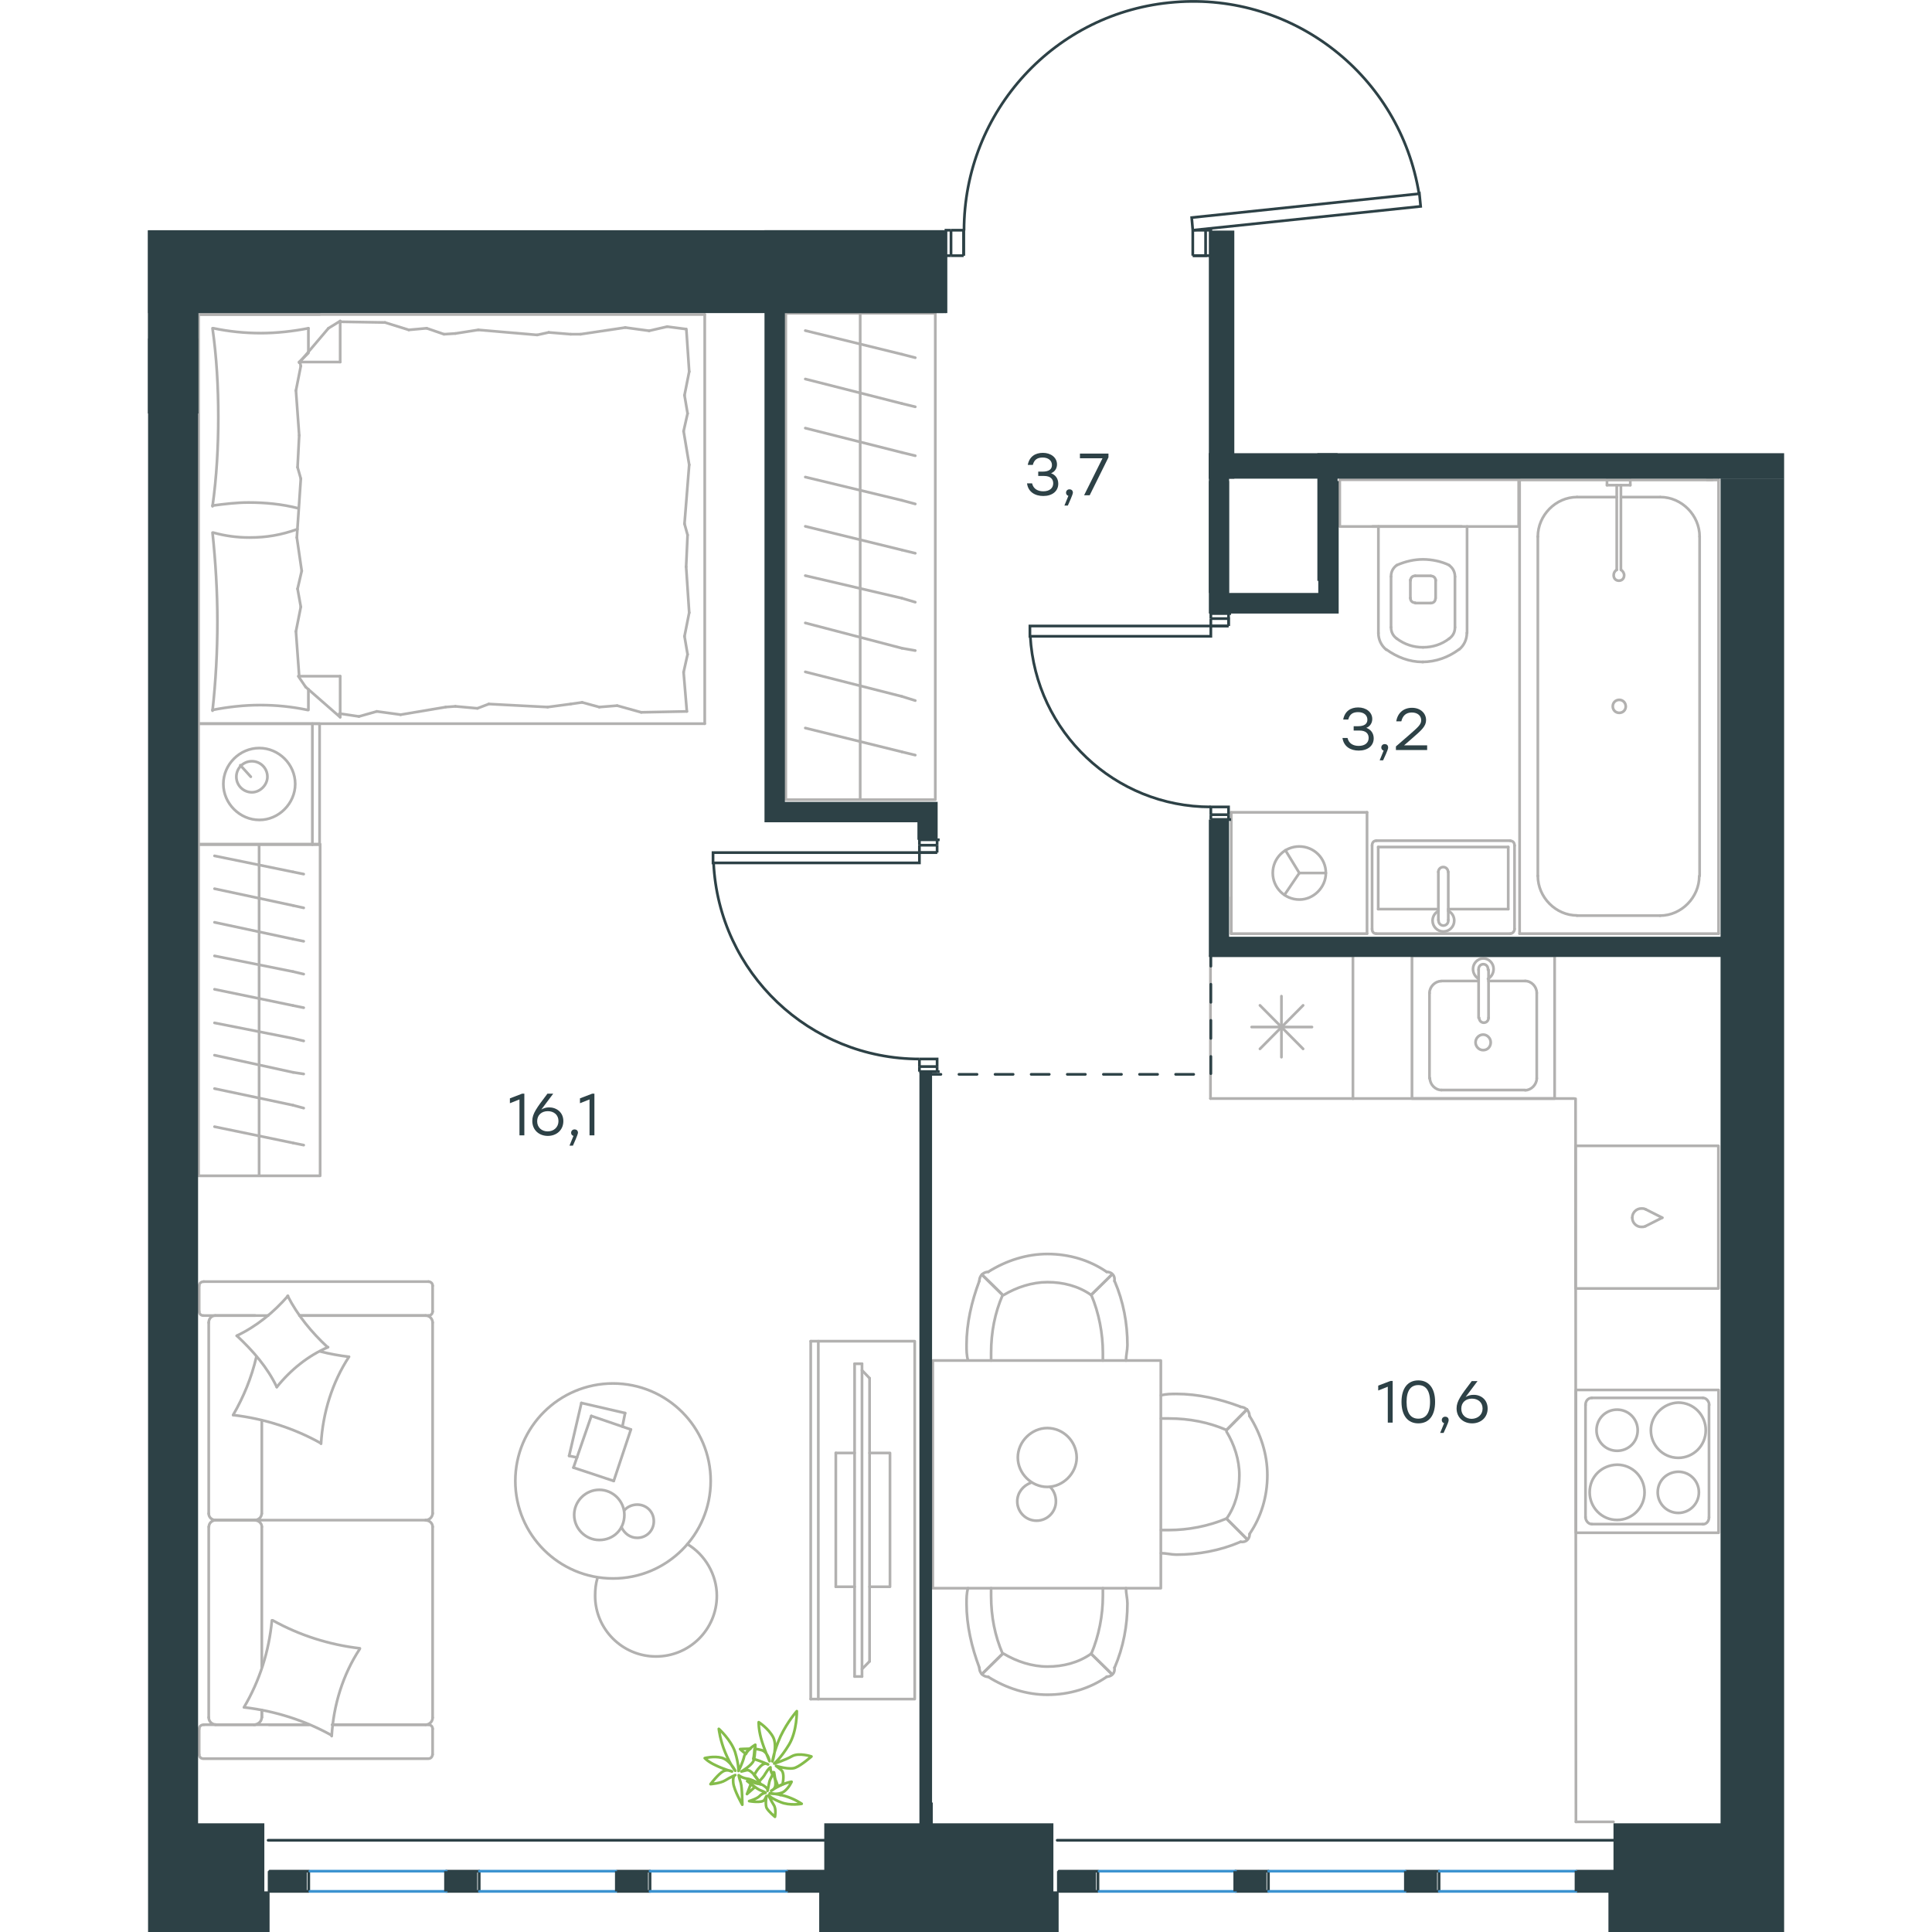 <?xml version="1.0" encoding="utf-8"?>
<!-- Generator: Adobe Illustrator 26.5.0, SVG Export Plug-In . SVG Version: 6.00 Build 0)  -->
<svg version="1.1" id="Слой_1" xmlns="http://www.w3.org/2000/svg" xmlns:xlink="http://www.w3.org/1999/xlink" x="0px" y="0px"
	 viewBox="0 0 906.2 1070" style="enable-background:new 0 0 906.2 1070;" xml:space="preserve" width="200" height="200">
<style type="text/css">
	.st0{fill:none;stroke:#B2B1B0;stroke-width:1.5;stroke-linecap:round;stroke-linejoin:round;stroke-miterlimit:22.926;}
	.st1{fill:none;stroke:#2D4146;stroke-width:1.5;stroke-miterlimit:10;}
	.st2{fill:none;stroke:#2D4146;stroke-width:1.5;stroke-linecap:round;stroke-linejoin:round;stroke-miterlimit:22.926;}
	.st3{fill:none;stroke:#3C93D0;stroke-width:1.5;stroke-linecap:round;stroke-linejoin:round;stroke-miterlimit:22.926;}
	.st4{fill-rule:evenodd;clip-rule:evenodd;fill:#2D4146;}
	.st5{enable-background:new    ;}
	.st6{fill:#2D4146;}
	.st7{fill:none;stroke:#84BC4A;stroke-width:1.5;stroke-linecap:round;stroke-linejoin:round;stroke-miterlimit:22.926;}
	
		.st8{fill:none;stroke:#2D4247;stroke-width:1.5;stroke-linecap:round;stroke-linejoin:round;stroke-miterlimit:22.926;stroke-dasharray:10;}
</style>
<g>
	<g>
		<line class="st0" x1="63.1" y1="923.2" x2="63.1" y2="845.6"/>
		<line class="st0" x1="157.7" y1="712.1" x2="157.7" y2="726.3"/>
		<line class="st0" x1="157.7" y1="732.5" x2="157.7" y2="838.3"/>
		<line class="st0" x1="89.2" y1="955.2" x2="67.1" y2="955.2"/>
		<line class="st0" x1="153.8" y1="955.2" x2="102.1" y2="955.2"/>
		<line class="st0" x1="153.8" y1="728.6" x2="84" y2="728.6"/>
		<line class="st0" x1="59.4" y1="841.9" x2="37.3" y2="841.9"/>
		<line class="st0" x1="63.1" y1="838.3" x2="63.1" y2="786.8"/>
		<line class="st0" x1="28.4" y1="971.7" x2="28.4" y2="957.5"/>
		<line class="st0" x1="37.3" y1="841.9" x2="59.4" y2="841.9"/>
		<line class="st0" x1="33.7" y1="732.5" x2="33.7" y2="838.3"/>
		<line class="st0" x1="84" y1="728.6" x2="155.4" y2="728.6"/>
		<line class="st0" x1="157.7" y1="845.6" x2="157.7" y2="951.2"/>
		<line class="st0" x1="157.7" y1="957.5" x2="157.7" y2="971.7"/>
		<line class="st0" x1="63.1" y1="951.2" x2="63.1" y2="947.2"/>
		<line class="st0" x1="31" y1="955.2" x2="89.2" y2="955.2"/>
		<line class="st0" x1="63.1" y1="951.2" x2="63.1" y2="947.2"/>
		<line class="st0" x1="37.3" y1="955.2" x2="59.4" y2="955.2"/>
		<line class="st0" x1="37.3" y1="841.9" x2="59.4" y2="841.9"/>
		<line class="st0" x1="33.7" y1="845.6" x2="33.7" y2="951.2"/>
		<line class="st0" x1="102.1" y1="955.2" x2="155.4" y2="955.2"/>
		<line class="st0" x1="31" y1="709.8" x2="155.4" y2="709.8"/>
		<line class="st0" x1="28.4" y1="726.3" x2="28.4" y2="712.1"/>
		<line class="st0" x1="66.6" y1="728.6" x2="31" y2="728.6"/>
		<line class="st0" x1="59.4" y1="841.9" x2="153.8" y2="841.9"/>
		<line class="st0" x1="59.4" y1="728.6" x2="37.3" y2="728.6"/>
		<path class="st0" d="M31,955.2c-1.9,0-2.6,1.3-2.6,2.3"/>
		<path class="st0" d="M155.4,728.6c1.6,0,2.3-1.3,2.3-2.3"/>
		<path class="st0" d="M28.4,726.3c0,1.6,1.3,2.3,2.3,2.3"/>
		<path class="st0" d="M63.1,845.6c0-1.9-1.6-3.6-3.9-3.6"/>
		<path class="st0" d="M37.3,728.6c-1.9,0-3.6,1.6-3.6,3.9"/>
		<path class="st0" d="M33.7,951.2c0,2,1.6,3.9,3.9,3.9"/>
		<path class="st0" d="M157.7,845.6c0-1.9-1.6-3.6-3.9-3.6"/>
		<path class="st0" d="M37.7,841.9c-2,0-3.9,1.5-3.9,3.6"/>
		<path class="st0" d="M153.8,841.9c2,0,3.9-1.6,3.9-3.9"/>
		<path class="st0" d="M28.4,971.7c0,1.6,1.3,2.3,2.3,2.3h124.6c1.6,0,2.3-1.3,2.3-2.3"/>
		<path class="st0" d="M33.7,838.3c0,1.9,1.6,3.6,3.9,3.6"/>
		<path class="st0" d="M157.7,712.1c0-1.6-1.3-2.3-2.3-2.3"/>
		<path class="st0" d="M153.8,955.2c2,0,3.9-1.6,3.9-3.9"/>
		<path class="st0" d="M157.7,957.5c0-1.6-1.3-2.3-2.3-2.3"/>
		<path class="st0" d="M157.7,732.5c0-2-1.6-3.9-3.9-3.9"/>
		<path class="st0" d="M58.6,955.2c2.2,0,4.4-1.6,4.4-3.9"/>
		<path class="st0" d="M59.1,841.9c2,0,3.9-1.5,3.9-3.6"/>
		<path class="st0" d="M31,709.8c-1.9,0-2.6,1.3-2.6,2.3"/>
		<path class="st0" d="M69.1,897.4c14.9,8.3,31.3,13.5,48.3,15.5"/>
		<path class="st0" d="M77.4,717.7c5.6,10.9,13.2,20.1,22.1,28.4"/>
		<path class="st0" d="M99.8,746.1c-10.9,4.6-20.8,12.6-28.4,22.1"/>
		<path class="st0" d="M117.3,913.3c-9.3,14.2-14.5,31-15.5,48.2"/>
		<path class="st0" d="M95.6,799.2c-14.9-8.3-31.3-13.5-48.3-15.5"/>
		<path class="st0" d="M47.2,783.7c5.9-10.2,10.2-20.7,12.9-32.3"/>
		<path class="st0" d="M111.4,751.4c-9.3,14.2-14.5,31-15.5,48.2"/>
		<path class="st0" d="M101.8,961.1c-14.9-8.3-31.3-13.5-48.3-15.5"/>
		<path class="st0" d="M53.2,945.6c8.6-14.5,13.9-31,15.5-48.2"/>
		<path class="st0" d="M71.4,768.2c-5.2-10.9-13.2-20.1-22.1-28.4"/>
		<path class="st0" d="M95.6,748.5c4.9,1.3,10.6,2.3,15.5,2.9"/>
		<path class="st0" d="M49.2,739.8c10.9-5.2,20.4-12.9,28.4-22.1"/>
	</g>
	<g>
		<line class="st0" x1="240.1" y1="777" x2="264.3" y2="782.6"/>
		<line class="st0" x1="264.3" y1="782.6" x2="262.8" y2="790.1"/>
		<line class="st0" x1="237.7" y1="807.2" x2="233.3" y2="806.3"/>
		<line class="st0" x1="233.3" y1="806.3" x2="240.1" y2="777"/>
		<line class="st0" x1="245.6" y1="784.2" x2="267.5" y2="791.7"/>
		<line class="st0" x1="267.5" y1="791.7" x2="258" y2="820.2"/>
		<line class="st0" x1="258" y1="820.2" x2="235.7" y2="812.8"/>
		<line class="st0" x1="235.7" y1="812.8" x2="245.6" y2="784.2"/>
		<ellipse class="st0" cx="257.6" cy="820.2" rx="54.1" ry="54"/>
		<path class="st0" d="M263.9,839c0-7.6-6.3-13.9-13.9-13.9s-13.9,6.3-13.9,13.9s6.3,13.9,13.9,13.9
			C258,852.9,263.9,846.9,263.9,839z"/>
		<path class="st0" d="M263.9,836.5c1.5-2,4.4-3.2,7.1-3.2c5.1,0,9.2,3.9,9.2,9.2c0,5.1-3.9,9.2-9.2,9.2c-3.9,0-7.1-2.4-8.7-5.9"/>
		<path class="st0" d="M298.8,855.2c9.9,5.9,16.3,17,16.3,28.6c0,18.6-15.1,33.6-33.7,33.6s-33.7-15.1-33.7-33.6
			c0-3.3,0.3-6.6,1.3-9.9"/>
	</g>
	<g>
		<g>
			<line class="st0" x1="371.3" y1="742.8" x2="371.3" y2="941"/>
			<polyline class="st0" points="367.1,941 424.7,941 424.7,742.8 367.1,742.8 			"/>
			<line class="st0" x1="367.1" y1="742.8" x2="367.1" y2="941"/>
		</g>
		<g>
			<polyline class="st0" points="399.7,878.8 411,878.8 411,804.7 399.7,804.7 			"/>
			<line class="st0" x1="391.4" y1="804.7" x2="381" y2="804.7"/>
			<line class="st0" x1="381" y1="804.7" x2="381" y2="878.8"/>
			<line class="st0" x1="381" y1="878.8" x2="391.4" y2="878.8"/>
			<line class="st0" x1="391.4" y1="755.3" x2="395.5" y2="755.3"/>
			<line class="st0" x1="399.7" y1="920.1" x2="395.5" y2="924.4"/>
			<line class="st0" x1="395.5" y1="758.9" x2="399.7" y2="763.3"/>
			<line class="st0" x1="395.5" y1="928.5" x2="395.5" y2="755.3"/>
			<line class="st0" x1="391.4" y1="755.3" x2="391.4" y2="928.5"/>
			<line class="st0" x1="391.4" y1="928.5" x2="395.5" y2="928.5"/>
			<line class="st0" x1="399.7" y1="763.3" x2="399.7" y2="920.1"/>
		</g>
	</g>
	<g>
		<line class="st0" x1="588.5" y1="608.4" x2="588.5" y2="529.3"/>
		<line class="st0" x1="627.8" y1="585.5" x2="627.8" y2="551.7"/>
		<line class="st0" x1="639.8" y1="556.8" x2="615.9" y2="580.9"/>
		<line class="st0" x1="639.8" y1="580.9" x2="615.9" y2="556.8"/>
		<line class="st0" x1="644.7" y1="568.8" x2="611.3" y2="568.8"/>
		<line class="st0" x1="588.5" y1="529.3" x2="667.4" y2="529.3"/>
		<line class="st0" x1="667.4" y1="608.4" x2="667.4" y2="529.3"/>
		<line class="st0" x1="588.5" y1="608.4" x2="667.4" y2="608.4"/>
	</g>
	<g>
		<rect x="700.1" y="529.3" class="st0" width="79" height="79.1"/>
		<line class="st0" x1="742.5" y1="563.7" x2="742.5" y2="537.1"/>
		<line class="st0" x1="737" y1="543.3" x2="716.4" y2="543.3"/>
		<line class="st0" x1="716.4" y1="603.7" x2="762.8" y2="603.7"/>
		<line class="st0" x1="762.8" y1="543.3" x2="742.5" y2="543.3"/>
		<line class="st0" x1="769.2" y1="597.2" x2="769.2" y2="550"/>
		<line class="st0" x1="737" y1="537.1" x2="737" y2="563.7"/>
		<line class="st0" x1="709.8" y1="550" x2="709.8" y2="597.2"/>
		<path class="st0" d="M742.5,563.7L742.5,563.7c0,1.5-1.1,2.7-2.6,2.7s-2.6-1.2-2.6-2.7"/>
		<path class="st0" d="M709.8,550c0-3.5,3.1-6.6,6.4-6.6"/>
		<path class="st0" d="M737,542.1c-1.9-1.2-3.1-3.1-3.1-5.5c0-3.1,2.6-5.8,5.7-5.8s5.7,2.7,5.7,5.8c0,2.3-1.1,4.3-3.1,5.5"/>
		<path class="st0" d="M769.2,597.2c0,3.5-3.1,6.6-6.4,6.6"/>
		<path class="st0" d="M762.8,543.3c3.4,0,6.4,3.1,6.4,6.6"/>
		<path class="st0" d="M716.4,603.7c-3.4,0-6.4-3.1-6.4-6.6"/>
		<path class="st0" d="M737,537.1v-0.4c0-1.5,1.1-2.7,2.6-2.7s2.6,1.2,2.6,2.7v0.4"/>
		<path class="st0" d="M743.7,577.3c0-2.3-1.9-4.3-4.2-4.3s-4.2,2-4.2,4.3s1.9,4.3,4.2,4.3C742.1,581.6,743.7,579.6,743.7,577.3z"/>
	</g>
	<g>
		<path class="st0" d="M836.2,826.5c0,6.2,5,11.4,11.4,11.4c6.2,0,11.4-5,11.4-11.4c0-6.3-5-11.4-11.4-11.4
			C841.3,815.2,836.2,820,836.2,826.5z"/>
		<path class="st0" d="M832.4,792.1c0,8.3,6.6,15.3,15.2,15.3c8.2,0,15.2-6.6,15.2-15.3c0-8.3-6.6-15.3-15.2-15.3
			C839.3,777,832.4,784,832.4,792.1z"/>
		<path class="st0" d="M802.3,792.1c0,6.2,5,11.4,11.4,11.4s11.4-5,11.4-11.4c0-6.2-5-11.4-11.4-11.4S802.3,785.8,802.3,792.1z"/>
		<path class="st0" d="M798.5,826.5c0,8.3,6.6,15.3,15.2,15.3c8.2,0,15.2-6.6,15.2-15.3c0-8.3-6.6-15.3-15.2-15.3
			C805.1,811.4,798.5,817.9,798.5,826.5z"/>
		<line class="st0" x1="864.6" y1="778.1" x2="864.6" y2="840.3"/>
		<line class="st0" x1="799.7" y1="774.2" x2="861.2" y2="774.2"/>
		<line class="st0" x1="796.2" y1="840.3" x2="796.2" y2="778.1"/>
		<line class="st0" x1="861.2" y1="844.1" x2="799.7" y2="844.1"/>
		<path class="st0" d="M796.2,778.1L796.2,778.1c0-2.3,1.5-3.9,3.5-3.9"/>
		<path class="st0" d="M864.6,840.3L864.6,840.3c0,2.3-1.5,3.9-3.5,3.9"/>
		<path class="st0" d="M861.2,774.2L861.2,774.2c2,0,3.5,2,3.5,3.9"/>
		<path class="st0" d="M799.7,844.1L799.7,844.1c-2,0-3.5-2-3.5-3.9"/>
		<rect x="790.9" y="769.8" class="st0" width="79" height="79.1"/>
	</g>
	<g>
		<line class="st0" x1="95.1" y1="174.2" x2="28.1" y2="174.2"/>
		<line class="st0" x1="28.1" y1="400.8" x2="28.1" y2="174.2"/>
		<line class="st0" x1="88.9" y1="381.7" x2="88.9" y2="393.2"/>
		<line class="st0" x1="83.8" y1="200.5" x2="106.5" y2="200.5"/>
		<line class="st0" x1="88.9" y1="195.5" x2="83.8" y2="200.5"/>
		<line class="st0" x1="308.4" y1="400.8" x2="28.1" y2="400.8"/>
		<line class="st0" x1="106.5" y1="177.8" x2="106.5" y2="200.5"/>
		<line class="st0" x1="28.1" y1="174.2" x2="308.4" y2="174.2"/>
		<line class="st0" x1="106.5" y1="397.2" x2="87.4" y2="380.5"/>
		<line class="st0" x1="87.4" y1="380.5" x2="83.3" y2="374.5"/>
		<line class="st0" x1="88.9" y1="181.8" x2="88.9" y2="195"/>
		<line class="st0" x1="83.8" y1="374.5" x2="106.5" y2="374.5"/>
		<line class="st0" x1="83.8" y1="200.9" x2="100" y2="181.8"/>
		<line class="st0" x1="100" y1="181.8" x2="106.5" y2="177.8"/>
		<line class="st0" x1="106.5" y1="397.2" x2="106.5" y2="374.5"/>
		<line class="st0" x1="298.9" y1="296.3" x2="298.1" y2="313.9"/>
		<line class="st0" x1="296.7" y1="238.8" x2="299.8" y2="257.4"/>
		<line class="st0" x1="297.2" y1="218.9" x2="298.9" y2="229"/>
		<line class="st0" x1="298.9" y1="229" x2="296.7" y2="238.8"/>
		<line class="st0" x1="297.2" y1="290.1" x2="298.9" y2="296.3"/>
		<line class="st0" x1="299.8" y1="257.4" x2="297.2" y2="290.1"/>
		<line class="st0" x1="298.2" y1="182.2" x2="299.8" y2="205.8"/>
		<line class="st0" x1="299.8" y1="205.8" x2="297.2" y2="218.9"/>
		<line class="st0" x1="296.7" y1="372.3" x2="298.5" y2="394"/>
		<line class="st0" x1="297.2" y1="352.4" x2="298.9" y2="362.4"/>
		<line class="st0" x1="298.9" y1="362.4" x2="296.7" y2="372.3"/>
		<line class="st0" x1="298.1" y1="313.9" x2="299.8" y2="339.3"/>
		<line class="st0" x1="299.8" y1="339.3" x2="297.2" y2="352.4"/>
		<line class="st0" x1="308.4" y1="400.8" x2="308.4" y2="174.2"/>
		<path class="st0" d="M35.8,295c1.7,16.3,2.7,32.5,2.7,49.3c0,16.3-0.9,33-2.7,49.3"/>
		<path class="st0" d="M82.8,293.1c-9.1,3.2-17,4.6-26.6,4.6c-6.8,0-13.5-0.9-19.9-2.7"/>
		<path class="st0" d="M35.8,393.2c8.6-1.7,17.7-2.7,26.3-2.7c9.1,0,17.7,0.9,26.3,2.7"/>
		<path class="st0" d="M35.8,280c6.8-0.9,13.5-1.7,19.9-1.7c9.5,0,18.6,0.9,27.6,3.2"/>
		<line class="st0" x1="164" y1="185.1" x2="170.3" y2="184.7"/>
		<line class="st0" x1="144.5" y1="182.7" x2="154.4" y2="181.8"/>
		<line class="st0" x1="154.4" y1="181.8" x2="164" y2="185.1"/>
		<line class="st0" x1="106.5" y1="178.2" x2="131.3" y2="178.6"/>
		<line class="st0" x1="131.3" y1="178.6" x2="144.5" y2="182.7"/>
		<line class="st0" x1="222" y1="184.1" x2="234.2" y2="185.1"/>
		<line class="st0" x1="170.3" y1="184.7" x2="183" y2="182.7"/>
		<line class="st0" x1="215.6" y1="185.5" x2="222" y2="184.1"/>
		<line class="st0" x1="183" y1="182.7" x2="215.6" y2="185.5"/>
		<line class="st0" x1="234.2" y1="185.1" x2="239.6" y2="185.1"/>
		<line class="st0" x1="277.6" y1="183.2" x2="287.6" y2="180.9"/>
		<line class="st0" x1="287.6" y1="180.9" x2="297.6" y2="182.2"/>
		<line class="st0" x1="239.6" y1="185.1" x2="264.4" y2="181.4"/>
		<line class="st0" x1="264.4" y1="181.4" x2="277.6" y2="183.2"/>
		<line class="st0" x1="240.5" y1="389" x2="234.2" y2="389.9"/>
		<line class="st0" x1="259.9" y1="390.8" x2="250" y2="391.6"/>
		<line class="st0" x1="250" y1="391.6" x2="240.5" y2="389"/>
		<line class="st0" x1="298.5" y1="394" x2="273.2" y2="394.5"/>
		<line class="st0" x1="273.2" y1="394.5" x2="259.9" y2="390.8"/>
		<line class="st0" x1="182.5" y1="392.3" x2="170.3" y2="391.2"/>
		<line class="st0" x1="234.2" y1="389.9" x2="221.4" y2="391.6"/>
		<line class="st0" x1="188.8" y1="389.9" x2="182.5" y2="392.3"/>
		<line class="st0" x1="221.4" y1="391.6" x2="188.8" y2="389.9"/>
		<line class="st0" x1="170.3" y1="391.2" x2="164.9" y2="391.6"/>
		<line class="st0" x1="106.9" y1="395.3" x2="106" y2="395.3"/>
		<line class="st0" x1="126.8" y1="394" x2="116.9" y2="396.8"/>
		<line class="st0" x1="116.9" y1="396.8" x2="106.9" y2="395.3"/>
		<line class="st0" x1="164.9" y1="391.6" x2="140" y2="395.8"/>
		<line class="st0" x1="140" y1="395.8" x2="126.8" y2="394"/>
		<path class="st0" d="M35.8,181.8c2.3,16.3,3.2,32.5,3.2,49.3c0,16.3-0.9,33-3.2,49.3"/>
		<path class="st0" d="M88.9,181.8c-8.6,1.7-17.7,2.7-26.3,2.7c-9.1,0-17.7-0.9-26.3-2.7"/>
		<line class="st0" x1="82.9" y1="258.8" x2="83.8" y2="241.1"/>
		<line class="st0" x1="85.2" y1="316.2" x2="82.5" y2="297.7"/>
		<line class="st0" x1="84.7" y1="336.1" x2="82.9" y2="326.1"/>
		<line class="st0" x1="82.9" y1="326.1" x2="85.2" y2="316.2"/>
		<line class="st0" x1="84.7" y1="265.1" x2="82.9" y2="258.8"/>
		<line class="st0" x1="82.5" y1="297.7" x2="84.7" y2="265.1"/>
		<line class="st0" x1="83.8" y1="374.5" x2="82" y2="349.7"/>
		<line class="st0" x1="82" y1="349.7" x2="84.7" y2="336.1"/>
		<line class="st0" x1="84.7" y1="202.7" x2="84.2" y2="200.5"/>
		<line class="st0" x1="83.8" y1="241.1" x2="82" y2="216.3"/>
		<line class="st0" x1="82" y1="216.3" x2="84.7" y2="202.7"/>
		<line class="st0" x1="28.1" y1="467.8" x2="28.1" y2="400.8"/>
		<line class="st0" x1="95.1" y1="400.8" x2="95.1" y2="467.8"/>
		<line class="st0" x1="94.7" y1="467.8" x2="28.1" y2="467.8"/>
		<line class="st0" x1="28.1" y1="400.8" x2="94.7" y2="400.8"/>
		<line class="st0" x1="57" y1="430.2" x2="51.2" y2="423.8"/>
		<line class="st0" x1="91.1" y1="400.8" x2="91.1" y2="467.8"/>
		<path class="st0" d="M81.6,434.2c0-10.9-9.1-19.9-19.9-19.9c-10.9,0-19.9,9.1-19.9,19.9s9.1,19.9,19.9,19.9
			C72.4,454.2,81.6,445,81.6,434.2z"/>
		<path class="st0" d="M66.2,430.2c0-4.9-4-8.6-8.6-8.6c-4.9,0-8.6,4-8.6,8.6c0,4.9,4,8.6,8.6,8.6S66.2,434.7,66.2,430.2z"/>
	</g>
	<g>
		<line class="st0" x1="86.3" y1="634.2" x2="80.4" y2="633"/>
		<line class="st0" x1="80.4" y1="633" x2="36.9" y2="624"/>
		<rect x="28.1" y="467.5" class="st0" width="67.3" height="183.7"/>
		<line class="st0" x1="61.6" y1="650.8" x2="61.6" y2="467.9"/>
		<line class="st0" x1="86.3" y1="484.1" x2="80.4" y2="482.9"/>
		<line class="st0" x1="80.4" y1="482.9" x2="36.9" y2="474"/>
		<line class="st0" x1="86.3" y1="502.8" x2="80.4" y2="501.5"/>
		<line class="st0" x1="80.4" y1="501.5" x2="36.9" y2="492.2"/>
		<line class="st0" x1="86.3" y1="521.3" x2="80.4" y2="520.1"/>
		<line class="st0" x1="80.4" y1="520.1" x2="36.9" y2="510.8"/>
		<line class="st0" x1="86.3" y1="539.5" x2="80.4" y2="538.1"/>
		<line class="st0" x1="80.4" y1="538.1" x2="36.9" y2="529.4"/>
		<line class="st0" x1="86.3" y1="558.1" x2="80.4" y2="556.9"/>
		<line class="st0" x1="80.4" y1="556.9" x2="36.9" y2="547.9"/>
		<line class="st0" x1="86.3" y1="576.5" x2="80.4" y2="575.1"/>
		<line class="st0" x1="80.4" y1="575.1" x2="36.9" y2="566.5"/>
		<line class="st0" x1="86.3" y1="594.8" x2="80.4" y2="593.9"/>
		<line class="st0" x1="80.4" y1="593.9" x2="36.9" y2="584.4"/>
		<line class="st0" x1="80.4" y1="612.1" x2="36.9" y2="602.9"/>
		<line class="st0" x1="86.3" y1="613.7" x2="80.4" y2="612.1"/>
	</g>
	<g>
		<line class="st0" x1="727.6" y1="291.6" x2="678.2" y2="291.6"/>
		<g>
			<line class="st0" x1="730.6" y1="350.6" x2="730.6" y2="291.6"/>
			<line class="st0" x1="688.5" y1="319.4" x2="688.5" y2="347.4"/>
			<line class="st0" x1="723.9" y1="347.4" x2="723.9" y2="319.4"/>
			<line class="st0" x1="699.2" y1="321.1" x2="699.2" y2="331.2"/>
			<line class="st0" x1="713.2" y1="331.2" x2="713.2" y2="321.1"/>
			<line class="st0" x1="710.5" y1="318.9" x2="701.9" y2="318.9"/>
			<line class="st0" x1="681.5" y1="291.6" x2="681.5" y2="350.6"/>
			<line class="st0" x1="701.9" y1="334" x2="710.5" y2="334"/>
			<path class="st0" d="M685.9,359.7c5.9,4.3,12.9,6.9,19.9,6.9c0,0,0,0,0.5,0"/>
			<path class="st0" d="M701.9,318.9c-1.6,0-2.6,1.1-2.6,2.6"/>
			<path class="st0" d="M691.7,313c-2.2,1.6-3.2,3.7-3.2,6.3"/>
			<path class="st0" d="M699.2,331.2c0,1.6,1.1,2.6,2.6,2.6"/>
			<path class="st0" d="M691.7,353.7c4.3,3.2,9.2,4.8,14.5,4.8"/>
			<path class="st0" d="M710.5,334c1.6,0,2.6-1.1,2.6-2.6"/>
			<path class="st0" d="M713.2,321.6c0-1.6-1.1-2.6-2.6-2.6"/>
			<path class="st0" d="M723.9,319.4c0-2.6-1.1-4.8-3.2-6.3"/>
			<path class="st0" d="M720.7,313c-4.3-2.1-9.7-3.2-14.5-3.2s-9.7,1.1-14.5,3.2"/>
			<path class="st0" d="M720.7,353.7c2.2-1.6,3.2-3.7,3.2-6.3"/>
			<path class="st0" d="M705.8,366.6L705.8,366.6c7.5,0,14.5-2.6,20.3-6.9"/>
			<path class="st0" d="M681.5,350.6c0,3.7,1.6,6.9,4.3,9.2"/>
			<path class="st0" d="M726.2,359.7c2.6-2.1,4.3-5.4,4.3-9.2"/>
			<path class="st0" d="M706.2,358.5L706.2,358.5c5.4,0,10.3-1.6,14.5-4.8"/>
			<path class="st0" d="M688.5,347.4c0,2.6,1.1,4.8,3.2,6.3"/>
		</g>
		<rect x="660.1" y="265.7" class="st0" width="99.1" height="25.9"/>
	</g>
	<g>
		<line class="st0" x1="753.4" y1="469.1" x2="753.4" y2="503.5"/>
		<line class="st0" x1="753.4" y1="503.5" x2="720.2" y2="503.5"/>
		<line class="st0" x1="714.7" y1="503.5" x2="681.4" y2="503.5"/>
		<line class="st0" x1="681.4" y1="469.1" x2="753.4" y2="469.1"/>
		<line class="st0" x1="681.4" y1="503.5" x2="681.4" y2="469.1"/>
		<line class="st0" x1="680.3" y1="517.1" x2="754.6" y2="517.1"/>
		<line class="st0" x1="678" y1="468.3" x2="678" y2="514.5"/>
		<line class="st0" x1="754.6" y1="465.6" x2="680.3" y2="465.6"/>
		<line class="st0" x1="756.9" y1="514.5" x2="756.9" y2="468.3"/>
		<path class="st0" d="M756.9,468.3c0-1.6-0.9-2.6-2.3-2.6"/>
		<path class="st0" d="M680.3,465.6c-1.4,0-2.3,1.1-2.3,2.6"/>
		<path class="st0" d="M678,514.5c0,1.6,0.9,2.6,2.3,2.6"/>
		<path class="st0" d="M754.6,517.1c1,0,2.3-1.1,2.3-2.6"/>
		<line class="st0" x1="714.7" y1="482.9" x2="714.7" y2="509.5"/>
		<line class="st0" x1="720.2" y1="509.5" x2="720.2" y2="482.9"/>
		<path class="st0" d="M714.7,482.9L714.7,482.9c0-1.5,1.2-2.7,2.7-2.7s2.7,1.2,2.7,2.7l0,0"/>
		<path class="st0" d="M720.2,504.5c2.1,1,3.3,3.1,3.3,5.4c0,3.3-2.7,6-6,6s-6-2.7-6-6c0-2.3,1.3-4.4,3.3-5.4"/>
		<path class="st0" d="M720.2,509.5c0,0.1,0,0.2,0,0.4c0,1.5-1.2,2.7-2.7,2.7s-2.7-1.2-2.7-2.7c0-0.1,0-0.2,0-0.4"/>
	</g>
	<g>
		<line class="st0" x1="816.6" y1="275.3" x2="837.5" y2="275.3"/>
		<line class="st0" x1="791.5" y1="275.3" x2="813.5" y2="275.3"/>
		<line class="st0" x1="859.4" y1="297.2" x2="859.4" y2="485.1"/>
		<line class="st0" x1="837.5" y1="507.1" x2="791.5" y2="507.1"/>
		<line class="st0" x1="759.7" y1="517.1" x2="759.7" y2="265.8"/>
		<line class="st0" x1="869.9" y1="517.1" x2="759.7" y2="517.1"/>
		<line class="st0" x1="769.8" y1="485.1" x2="769.8" y2="297.2"/>
		<line class="st0" x1="869.9" y1="265.8" x2="869.9" y2="517.1"/>
		<line class="st0" x1="759.7" y1="265.8" x2="869.9" y2="265.8"/>
		<path class="st0" d="M837.5,507.1c11.8,0,21.7-10.1,21.7-21.9"/>
		<path class="st0" d="M791.5,275.3c-11.8,0-21.7,10.1-21.7,21.9"/>
		<path class="st0" d="M769.8,485.1c0,11.9,10,21.9,21.7,21.9"/>
		<path class="st0" d="M859.4,297.2c0-11.9-10-21.9-21.7-21.9"/>
		<line class="st0" x1="863.5" y1="265.8" x2="866.4" y2="265.8"/>
		<line class="st0" x1="815.8" y1="268.7" x2="815.8" y2="315.6"/>
		<line class="st0" x1="813.5" y1="315.6" x2="813.5" y2="268.7"/>
		<line class="st0" x1="808.1" y1="265.8" x2="821" y2="265.8"/>
		<line class="st0" x1="821" y1="265.8" x2="821" y2="268.7"/>
		<line class="st0" x1="821" y1="268.7" x2="808.1" y2="268.7"/>
		<line class="st0" x1="808.1" y1="268.7" x2="808.1" y2="265.8"/>
		<path class="st0" d="M813.5,315.6c-1.2,0.7-1.7,1.8-1.7,3c0,1.8,1.2,3,2.9,3s2.9-1.2,2.9-3c0-1.2-0.7-2.3-1.7-3"/>
		<path class="st0" d="M814.9,387.6c-2,0-3.6,1.5-3.6,3.6c0,2,1.5,3.6,3.6,3.6c2,0,3.6-1.5,3.6-3.6
			C818.4,388.9,816.7,387.6,814.9,387.6z"/>
	</g>
	<g>
		<line class="st0" x1="675.2" y1="517.1" x2="675.2" y2="449.9"/>
		<g>
			<line class="st0" x1="600" y1="449.9" x2="675.2" y2="449.9"/>
			<line class="st0" x1="600" y1="497" x2="600" y2="517.1"/>
			<line class="st0" x1="600" y1="449.9" x2="600" y2="517.1"/>
			<line class="st0" x1="637.7" y1="483.5" x2="629.5" y2="495.6"/>
			<line class="st0" x1="637.7" y1="483.5" x2="652.4" y2="483.5"/>
			<line class="st0" x1="637.7" y1="483.5" x2="630" y2="470.9"/>
			<path class="st0" d="M652.4,483.5c0-8.2-6.6-14.7-14.7-14.7c-8.2,0-14.7,6.6-14.7,14.7s6.6,14.7,14.7,14.7
				C645.4,498.3,652.4,491.6,652.4,483.5z"/>
			<line class="st0" x1="600" y1="517.1" x2="675.2" y2="517.1"/>
		</g>
	</g>
	<g>
		<rect x="790.7" y="634.6" class="st0" width="79.1" height="79"/>
		<line class="st0" x1="838.7" y1="674.4" x2="829.4" y2="669.7"/>
		<line class="st0" x1="829.4" y1="679.1" x2="838.7" y2="674.4"/>
		<path class="st0" d="M829.4,679.1c-0.8,0.4-1.5,0.4-2.3,0.4c-2.7,0-5-2.3-5-5"/>
		<path class="st0" d="M829.4,669.7c-0.8-0.4-1.5-0.4-2.3-0.4c-2.7,0-5,2.3-5,5"/>
	</g>
	<line class="st0" x1="790.7" y1="608.5" x2="790.9" y2="1009"/>
	<line class="st0" x1="811.7" y1="1009" x2="790.9" y2="1009"/>
	<line class="st0" x1="667.4" y1="608.4" x2="790" y2="608.4"/>
	<g>
		<rect x="434.7" y="753.5" class="st0" width="126.3" height="126.1"/>
		<path class="st0" d="M522.4,915.9c-7.1,5-15.6,7.1-24.2,7.1c-8.5,0-17-2.8-24.2-7.1"/>
		<path class="st0" d="M541.7,879.6c0,2.8,0.8,5.7,0.8,8.5c0,12.1-2.2,24.1-7.1,35.5"/>
		<path class="st0" d="M460.5,923.6c-4.3-11.4-7.1-23.5-7.1-35.5c0-2.8,0-5.7,0.8-8.5"/>
		<path class="st0" d="M528.9,879.6c0,1.4,0,2.8,0,4.3c0,10.7-2.2,22.1-6.4,32"/>
		<path class="st0" d="M473.4,915.9c-4.3-9.9-6.4-20.6-6.4-32c0-1.4,0-2.8,0-4.3"/>
		<path class="st0" d="M531,928.7c-9.3,6.4-20.6,9.9-32.8,9.9c-11.4,0-22.8-3.6-32.8-9.9"/>
		<line class="st0" x1="522.4" y1="915.9" x2="533.9" y2="927.2"/>
		<line class="st0" x1="473.4" y1="915.9" x2="461.9" y2="927.2"/>
		<line class="st0" x1="522.4" y1="915.9" x2="533.9" y2="927.2"/>
		<line class="st0" x1="473.4" y1="915.9" x2="461.9" y2="927.2"/>
		<path class="st0" d="M465.5,928.7c-2.8,0-5-2.2-5-5"/>
		<path class="st0" d="M535.3,923.6c0.5,2.8-1.4,5-4.3,5"/>
		<path class="st0" d="M522.4,717.2c-7.1-5-15.6-7.1-24.2-7.1c-8.5,0-17,2.8-24.2,7.1"/>
		<path class="st0" d="M541.7,753.5c0-2.8,0.8-5.7,0.8-8.5c0-12.1-2.2-24.1-7.1-35.5"/>
		<path class="st0" d="M460.5,709.4c-4.3,11.4-7.1,23.5-7.1,35.5c0,2.8,0,5.7,0.8,8.5"/>
		<path class="st0" d="M528.9,753.5c0-1.4,0-2.8,0-4.3c0-10.7-2.2-22.1-6.4-32"/>
		<path class="st0" d="M473.4,717.2c-4.3,9.9-6.4,20.6-6.4,32c0,1.4,0,2.8,0,4.3"/>
		<path class="st0" d="M531,704.4c-9.3-6.4-20.6-9.9-32.8-9.9c-11.4,0-22.8,3.6-32.8,9.9"/>
		<line class="st0" x1="522.4" y1="717.2" x2="533.9" y2="705.9"/>
		<line class="st0" x1="473.4" y1="717.2" x2="461.9" y2="705.9"/>
		<line class="st0" x1="522.4" y1="717.2" x2="533.9" y2="705.9"/>
		<line class="st0" x1="473.4" y1="717.2" x2="461.9" y2="705.9"/>
		<path class="st0" d="M465.5,704.4c-2.8,0-5,2.2-5,5"/>
		<path class="st0" d="M535.3,709.4c0.5-2.8-1.4-5-4.3-5"/>
		<path class="st0" d="M597.4,841.1c5-7.1,7.1-15.6,7.1-24.1s-2.8-17-7.1-24.1"/>
		<path class="st0" d="M561.1,860.2c2.8,0,5.7,0.8,8.5,0.8c12.1,0,24.2-2.2,35.6-7.1"/>
		<path class="st0" d="M605.2,779.1c-11.4-4.3-23.5-7.1-35.6-7.1c-2.8,0-5.7,0-8.5,0.8"/>
		<path class="st0" d="M561.1,847.4c1.4,0,2.8,0,4.3,0c10.7,0,22.1-2.2,32-6.4"/>
		<path class="st0" d="M597.4,792c-9.9-4.3-20.6-6.4-32-6.4c-1.4,0-2.8,0-4.3,0"/>
		<path class="st0" d="M610.1,849.6c6.4-9.3,9.9-20.6,9.9-32.7c0-11.4-3.6-22.7-9.9-32.7"/>
		<line class="st0" x1="597.4" y1="841.1" x2="608.7" y2="852.4"/>
		<line class="st0" x1="597.4" y1="792" x2="608.7" y2="780.6"/>
		<line class="st0" x1="597.4" y1="841.1" x2="608.7" y2="852.4"/>
		<line class="st0" x1="597.4" y1="792" x2="608.7" y2="780.6"/>
		<path class="st0" d="M610.1,784.2c0-2.8-2.2-5-5-5"/>
		<path class="st0" d="M605.2,853.9c2.8,0.5,5-1.4,5-4.3"/>
		<path class="st0" d="M498.1,790.9c-8.7,0-16.3,7.5-16.3,16.3s7.5,16.3,16.3,16.3c8.7,0,16.3-7.5,16.3-16.3
			C514.3,798,506.8,790.9,498.1,790.9z"/>
		<path class="st0" d="M499.7,823.5c2,2,3.2,4.8,3.2,8c0,5.9-4.8,10.7-10.7,10.7c-6,0-10.7-4.8-10.7-10.7c0-4.8,3.2-8.7,7.5-10.3"/>
	</g>
	<g>
		<line class="st0" x1="425" y1="418.2" x2="417.6" y2="416.4"/>
		<line class="st0" x1="417.6" y1="416.4" x2="364.1" y2="403.2"/>
		<rect x="353.3" y="173.5" class="st0" width="82.8" height="269.4"/>
		<line class="st0" x1="394.5" y1="442.4" x2="394.5" y2="174.2"/>
		<line class="st0" x1="425" y1="198.1" x2="417.6" y2="196.2"/>
		<line class="st0" x1="417.6" y1="196.2" x2="364.1" y2="183.1"/>
		<line class="st0" x1="425" y1="225.3" x2="417.6" y2="223.5"/>
		<line class="st0" x1="417.6" y1="223.5" x2="364.1" y2="209.9"/>
		<line class="st0" x1="425" y1="252.4" x2="417.6" y2="250.6"/>
		<line class="st0" x1="417.6" y1="250.6" x2="364.1" y2="237.1"/>
		<line class="st0" x1="425" y1="279.1" x2="417.6" y2="277.1"/>
		<line class="st0" x1="417.6" y1="277.1" x2="364.1" y2="264.2"/>
		<line class="st0" x1="425" y1="306.4" x2="417.6" y2="304.6"/>
		<line class="st0" x1="417.6" y1="304.6" x2="364.1" y2="291.5"/>
		<line class="st0" x1="425" y1="333.5" x2="417.6" y2="331.3"/>
		<line class="st0" x1="417.6" y1="331.3" x2="364.1" y2="318.8"/>
		<line class="st0" x1="425" y1="360.3" x2="417.6" y2="359"/>
		<line class="st0" x1="417.6" y1="359" x2="364.1" y2="345"/>
		<line class="st0" x1="417.6" y1="385.7" x2="364.1" y2="372.1"/>
		<line class="st0" x1="425" y1="388" x2="417.6" y2="385.7"/>
	</g>
</g>
<line class="st1" x1="451.8" y1="141.6" x2="444.8" y2="141.6"/>
<line class="st1" x1="444.8" y1="127.5" x2="451.8" y2="127.5"/>
<polyline class="st1" points="444.8,127.5 442,127.5 442,141.6 "/>
<line class="st1" x1="444.8" y1="127.5" x2="444.8" y2="141.6"/>
<line class="st1" x1="442" y1="141.6" x2="442" y2="173.4"/>
<polyline class="st1" points="578.7,127.5 704.9,114.3 704.2,107.2 704,107.3 "/>
<path class="st1" d="M704,107.3C693.4,42.1,634.6-4.2,568.6,1.2C502.6,6.4,452,61.5,452,127.7"/>
<polyline class="st1" points="451.8,141.6 451.8,141.6 451.8,127.5 451.8,127.5 "/>
<polyline class="st1" points="588.7,141.6 588.7,127.5 585.8,127.5 "/>
<polyline class="st1" points="704,107.3 578.1,120.5 578.7,127.5 "/>
<line class="st1" x1="578.7" y1="127.5" x2="578.7" y2="141.6"/>
<line class="st1" x1="588.7" y1="141.6" x2="588.7" y2="173.4"/>
<polyline class="st1" points="588.7,141.6 578.7,141.6 578.7,141.6 "/>
<polyline class="st1" points="585.8,127.5 585.8,141.6 578.7,141.6 "/>
<line class="st1" x1="585.8" y1="127.5" x2="578.7" y2="127.5"/>
<line class="st1" x1="451.8" y1="141.6" x2="451.8" y2="127.5"/>
<line class="st1" x1="442" y1="141.6" x2="444.8" y2="141.6"/>
<line class="st1" x1="598.5" y1="346.7" x2="588.7" y2="346.7"/>
<polyline class="st1" points="598.5,451.2 598.5,446.9 588.7,446.9 588.7,451.2 "/>
<line class="st1" x1="599.9" y1="453.9" x2="598.5" y2="453.9"/>
<polyline class="st1" points="598.5,339.8 588.7,339.8 588.7,342.6 "/>
<line class="st1" x1="598.5" y1="339.8" x2="599.9" y2="339.8"/>
<line class="st1" x1="588.7" y1="453.9" x2="588.7" y2="451.2"/>
<polyline class="st1" points="588.7,346.7 488.5,346.7 488.5,352.4 588.7,352.4 588.7,346.7 "/>
<path class="st1" d="M588.6,446.9c-53.1,0-96.9-41.4-99.9-94.5"/>
<polyline class="st1" points="598.5,339.8 598.5,346.7 598.5,346.7 "/>
<polyline class="st1" points="588.7,453.9 588.7,453.9 598.5,453.9 598.5,453.9 "/>
<line class="st1" x1="588.7" y1="453.9" x2="598.5" y2="453.9"/>
<line class="st1" x1="588.7" y1="346.7" x2="588.7" y2="342.6"/>
<line class="st1" x1="598.5" y1="453.9" x2="598.5" y2="451.2"/>
<line class="st1" x1="588.7" y1="451.2" x2="598.5" y2="451.2"/>
<polyline class="st1" points="588.7,346.7 598.5,346.7 598.5,346.7 "/>
<polyline class="st1" points="588.7,346.7 588.7,346.7 588.7,346.7 "/>
<line class="st1" x1="588.7" y1="346.7" x2="588.7" y2="346.7"/>
<line class="st1" x1="588.7" y1="346.7" x2="588.7" y2="346.7"/>
<polyline class="st1" points="588.7,342.6 598.5,342.6 598.5,346.7 "/>
<line class="st1" x1="438.5" y1="593.5" x2="437.1" y2="593.5"/>
<line class="st1" x1="427.3" y1="586.5" x2="427.3" y2="590.7"/>
<line class="st1" x1="427.3" y1="593.5" x2="427.3" y2="590.7"/>
<line class="st1" x1="437.1" y1="590.7" x2="427.3" y2="590.7"/>
<polyline class="st1" points="427.3,472.2 437.1,472.2 437.1,472.2 "/>
<line class="st1" x1="427.3" y1="472.2" x2="437.1" y2="472.2"/>
<polyline class="st1" points="427.3,586.5 437.1,586.5 437.1,590.7 "/>
<line class="st1" x1="427.3" y1="593.5" x2="437.1" y2="593.5"/>
<polyline class="st1" points="427.3,472.2 313,472.2 313,477.9 427.3,477.9 427.3,472.2 "/>
<polyline class="st1" points="427.3,593.5 427.3,593.5 437.1,593.5 437.1,593.5 "/>
<line class="st1" x1="437.1" y1="593.5" x2="437.1" y2="590.7"/>
<line class="st1" x1="437.1" y1="472.2" x2="437.1" y2="468.1"/>
<line class="st1" x1="427.3" y1="472.2" x2="427.3" y2="468.1"/>
<line class="st1" x1="427.3" y1="472.2" x2="427.3" y2="472.2"/>
<line class="st1" x1="427.3" y1="468.1" x2="437.1" y2="468.1"/>
<polyline class="st1" points="437.1,465.1 427.3,465.1 427.3,468.1 "/>
<line class="st1" x1="437.1" y1="465.1" x2="437.1" y2="468.1"/>
<line class="st1" x1="437.1" y1="465.1" x2="438.5" y2="465.1"/>
<path class="st1" d="M427.3,586.5c-60.8,0-111.1-47.7-114-108.6"/>
<line class="st2" x1="503.6" y1="1019.2" x2="813.8" y2="1019.2"/>
<rect x="504.6" y="1036.3" class="st2" width="21.6" height="11.2"/>
<rect x="602.3" y="1036.3" class="st2" width="18.3" height="11.2"/>
<rect x="791.3" y="1036.3" class="st2" width="21.6" height="11.2"/>
<rect x="696.8" y="1036.3" class="st2" width="18.3" height="11.2"/>
<line class="st2" x1="66.6" y1="1019.2" x2="376.8" y2="1019.2"/>
<rect x="67.5" y="1036.3" class="st2" width="21.6" height="11.2"/>
<rect x="165.2" y="1036.3" class="st2" width="18.3" height="11.2"/>
<rect x="354.2" y="1036.3" class="st2" width="21.7" height="11.2"/>
<rect x="259.8" y="1036.3" class="st2" width="18.3" height="11.2"/>
<path class="st3" d="M620.7,1047.5h75.6 M620.7,1036.3h75.6 M526.8,1047.5h75.6 M526.8,1036.3h75.6 M715.2,1047.5h75.7
	 M715.2,1036.3h75.7"/>
<path class="st3" d="M183.6,1047.5h75.6 M183.6,1036.3h75.6 M89.7,1047.5h75.6 M89.7,1036.3h75.6 M278.1,1047.5h75.7 M278.1,1036.3
	h75.7"/>
<rect x="601.2" y="1036.3" class="st4" width="18.3" height="11.2"/>
<rect x="695.7" y="1036.3" class="st4" width="18.3" height="11.2"/>
<rect x="164.1" y="1036.3" class="st4" width="18.3" height="11.2"/>
<rect x="258.7" y="1036.3" class="st4" width="18.3" height="11.2"/>
<g class="st5">
	<path class="st6" d="M504.2,267.9c0,4.2-3.4,6.8-8.3,6.8c-4.5,0-8.4-2.2-9-7h2.8c0.7,3.1,3.2,4.4,6.2,4.4c3.4,0,5.5-1.7,5.5-4.4
		c0-2.3-1.4-4.1-5.1-4.1h-3.2v-2.4h2.4c3.5,0,5.2-1.3,5.2-3.6c0-2.6-2.1-4.2-5.1-4.2c-2.8,0-4.7,1-5.5,4.1h-2.8
		c0.9-4.7,4.2-6.7,8.4-6.7c4.4,0,7.8,2.6,7.8,6.4c0,2.2-1.2,4.1-3.3,4.9C502.7,263,504.2,265.1,504.2,267.9z"/>
	<path class="st6" d="M509.5,280h-1.9l2.2-5.4c-0.8-0.2-1.3-0.9-1.3-1.7c0-1.1,0.8-1.9,1.9-1.9c0.8,0,1.9,0.4,1.9,1.9
		C512.2,273.5,512.1,274.2,509.5,280z"/>
	<path class="st6" d="M532,251.2v2.1l-10.4,21h-3.1l10.2-20.5h-12.5v-2.6L532,251.2L532,251.2z"/>
</g>
<g class="st5">
	<path class="st6" d="M208.5,605.7v23.1h-2.7v-19.9l-5.3,2.1v-2.7l6.8-2.6L208.5,605.7L208.5,605.7z"/>
	<path class="st6" d="M230.1,620.9c0,5-3.8,8.2-8.6,8.2c-4.7,0-8.6-3.1-8.6-8.3c0-4,2.4-7.2,8.4-15.1h3.2l-6.6,8.8
		c1.2-0.7,2.6-1.2,4.3-1.2C226.3,613.3,230.1,616,230.1,620.9z M227.4,620.9c0-3.5-2.6-5.5-5.9-5.5c-3.4,0-5.9,2.1-5.9,5.6
		s2.6,5.6,5.8,5.6C224.8,626.6,227.4,624.3,227.4,620.9z"/>
	<path class="st6" d="M235.4,634.5h-1.9l2.2-5.4c-0.8-0.2-1.3-0.9-1.3-1.7c0-1.1,0.8-1.9,1.9-1.9c0.8,0,1.9,0.4,1.9,1.9
		C238.1,627.9,238,628.7,235.4,634.5z"/>
	<path class="st6" d="M247.3,605.7v23.1h-2.7v-19.9l-5.3,2.1v-2.7l6.8-2.6L247.3,605.7L247.3,605.7z"/>
</g>
<g class="st5">
	<path class="st6" d="M689.4,764.8v23.1h-2.7V768l-5.3,2.1v-2.7l6.8-2.6H689.4z"/>
	<path class="st6" d="M712.9,776.4c0,7.6-3.4,11.9-9.3,11.9c-5.8,0-9.3-4.3-9.3-11.9s3.5-11.9,9.3-11.9S712.9,768.8,712.9,776.4z
		 M710.1,776.4c0-6.6-2.6-9.3-6.5-9.3s-6.5,2.7-6.5,9.3s2.6,9.3,6.5,9.3S710.1,783,710.1,776.4z"/>
	<path class="st6" d="M717.6,793.6h-1.9l2.2-5.4c-0.8-0.2-1.3-0.9-1.3-1.7c0-1.1,0.8-1.9,1.9-1.9c0.8,0,1.9,0.4,1.9,1.9
		C720.4,787.1,720.3,787.8,717.6,793.6z"/>
	<path class="st6" d="M742,780.1c0,5-3.8,8.2-8.6,8.2c-4.7,0-8.6-3.1-8.6-8.3c0-4,2.4-7.2,8.4-15.1h3.2l-6.6,8.8
		c1.2-0.7,2.6-1.2,4.3-1.2C738.2,772.4,742,775.1,742,780.1z M739.2,780.1c0-3.5-2.6-5.5-5.9-5.5c-3.4,0-5.9,2.1-5.9,5.6
		s2.6,5.6,5.8,5.6C736.6,785.7,739.2,783.5,739.2,780.1z"/>
</g>
<g class="st5">
	<path class="st6" d="M678.9,408.9c0,4.2-3.4,6.8-8.3,6.8c-4.5,0-8.3-2.2-9-7h2.8c0.7,3.1,3.2,4.4,6.2,4.4c3.4,0,5.5-1.7,5.5-4.4
		c0-2.3-1.4-4.1-5.1-4.1h-3.2v-2.4h2.4c3.5,0,5.2-1.3,5.2-3.6c0-2.6-2.1-4.2-5.1-4.2c-2.8,0-4.7,1-5.5,4.1H662
		c0.9-4.7,4.2-6.7,8.3-6.7c4.4,0,7.8,2.6,7.8,6.4c0,2.2-1.2,4.1-3.3,4.9C677.3,404,678.9,406.1,678.9,408.9z"/>
	<path class="st6" d="M684.1,421.1h-1.9l2.2-5.4c-0.8-0.2-1.3-0.9-1.3-1.7c0-1.1,0.8-1.9,1.9-1.9c0.8,0,1.9,0.4,1.9,1.9
		C686.9,414.5,686.8,415.3,684.1,421.1z"/>
	<path class="st6" d="M708.5,415.4h-17.3v-2l6.7-5.8c5.6-4.9,7.3-6.3,7.3-8.7c0-2.5-2-4.3-5.2-4.3c-3.3,0-5.1,1.9-5.8,4.9h-2.8
		c0.7-4.6,4-7.5,8.7-7.5s7.8,3,7.8,6.8c0,3.4-2.4,5.5-7.8,10.2l-4.4,3.8h12.8V415.4z"/>
</g>
<g>
	<path class="st7" d="M346.9,976.7c0,0,3.6-2.9,8.2-10.5c4.5-7.5,4.3-18.5,4.3-18.5s-5,5.5-9,13.9c-3.8,8.5-4.5,13.9-4.5,13.9
		s2.9-8.5,0.4-13.4c-2.7-5-8-8.3-8-8.3s-0.2,3.4,1.3,9c1.5,5.5,4.7,12.6,4.7,12.6s-0.9-5-4.3-6.1c-0.9-0.2-2.5-0.7-4-0.7
		c-0.2,1.6-0.2,3.8-0.7,5.5c0.2,0.2,0.7,0.2,0.7,0.2c3.6,1.1,7.5,2.9,7.5,2.9s-1.9-1.9-5,1.9c-0.9,0.9-1.9,2.5-2.7,4
		c0.9,1.1,2.1,2.7,2.7,3.6c1.5-1.6,2.9-3.2,3.4-4.3c1.9-3.2,2.9-3.6,2.9-3.6s-0.2,1.5,0.9,3.6c0.4-0.7,0.7-0.9,0.7-0.9
		s0.2,1.3,0.7,3.2c0.7,1.3,1.3,2.9,1.9,4.7c0.7-0.4,1.3-0.7,2.3-1.1l0.2-0.2c0.7-3.2,0.7-6.6-0.7-7.8l-2.9-2.3c0,0,7.8,2.5,10.9,0.9
		c3.2-1.3,8.7-6.1,8.7-6.1s-6.8-2.3-10.7-0.2C352.8,974.9,346.9,976.7,346.9,976.7z M333.7,968.5c-2.9,0-5.7,0.2-5.7,0.2
		s1.3,1.3,3.2,2.7C331.8,970.1,332.6,969.2,333.7,968.5z M334.8,986.1c-0.2,0.2-0.2,0.7-0.4,0.9c0.9,0.2,2.3,0.7,3.4,0.9l0.2-0.2
		C337.3,987.3,336.2,986.5,334.8,986.1z M333.9,988.1c-1.1,2.9-2.1,5.5-2.1,5.5s2.1-1.9,4.3-3.8
		C335.5,989.2,334.5,988.6,333.9,988.1z M350,993.4c0,0.2,0.2,0.7,0.2,0.7h0.2c0-0.2,0.2-0.4,0.2-0.9
		C350.3,993.4,350.3,993.4,350,993.4z"/>
	<path class="st7" d="M327.1,980.8c0,0,0.2-3.6-1.9-10.5c-2.3-6.8-9-12.8-9-12.8s0.7,6.3,3.6,13.2s5.5,10,5.5,10s-2.9-5.9-7.5-7.2
		c-4.5-1.1-9.4,0.2-9.4,0.2s1.9,2.1,6.1,4c4.3,2.1,9,3.4,9,3.4s-2.3-1.3-4.7-0.2c-2.7,1.3-7.2,7.2-7.2,7.2s5.5-0.4,8.2-2.1
		s5.5-2.9,5.5-2.9s-1.5,0.2-1.1,4.3s5,12.1,5,12.1s0-9.6-0.9-12.3s-1.1-4-1.1-4s1.9,1.5,4.7,1.9c2.3,0.2,5,2.1,6.8,2.9
		c0.2,0.2,0.7,0.2,0.7,0.2c-0.9-1.6-5-8.5-7.8-7.8l-2.9,0.7c0,0,5.9-3.4,6.8-6.1s0.9-8.7,0.9-8.7s-5,2.9-6.1,6.3
		C329.4,976.5,327.1,980.8,327.1,980.8z"/>
	<path class="st7" d="M343.7,994.3c0,0,1.9,1.9,6.8,3.8c5,2.1,11.6,0.9,11.6,0.9s-3.8-2.7-9.2-4.3c-5.5-1.5-8.5-1.5-8.5-1.5
		s4.7,1.1,7.8-0.9c2.9-2.1,4.3-5.5,4.3-5.5s-2.1,0.2-5.2,1.6c-3.2,1.3-6.1,3.4-6.1,3.4s1.9-0.7,2.3-2.7s-0.7-7.5-0.7-7.5
		s-2.3,3.4-2.7,5.7c-0.4,2.3-0.9,4.5-0.9,4.5s0.7-0.9-1.9-2.7c-2.5-1.9-9.4-2.7-9.4-2.7s5.5,4.5,7.5,5.2c2.1,0.7,2.7,1.3,2.7,1.3
		s-1.9,0.2-3.4,1.9c-1.5,1.5-5.7,2.7-5.7,2.7s7.2,1.3,8.5-0.7l1.1-2.1c0,0-0.9,5,0.2,6.8c1.1,1.9,4.5,4.7,4.5,4.7s0.9-4.3-0.7-6.6
		C345.2,997.4,343.7,994.3,343.7,994.3z"/>
</g>
<line class="st8" x1="429.2" y1="595" x2="587.9" y2="595"/>
<line class="st8" x1="588.7" y1="525.1" x2="588.7" y2="594.6"/>
<rect x="587.6" y="251" class="st6" width="318.6" height="14.1"/>
<rect x="587.6" y="127.7" class="st6" width="14.1" height="137.4"/>
<polygon class="st4" points="440.9,173.4 440.9,127.5 341.5,127.5 341.5,229.8 341.5,232.2 341.5,455.4 426.2,455.4 426.2,465.1 
	437.4,465.1 437.4,444.1 352.8,444.1 352.8,173.4 "/>
<rect x="0.1" y="127.5" class="st4" width="441.9" height="45.9"/>
<rect y="127.6" class="st4" width="28" height="101.4"/>
<polygon class="st4" points="648.2,266.4 648.2,328.4 598.8,328.4 598.8,266.4 587.6,266.4 587.6,339.8 659.5,339.8 659.5,266.4 "/>
<rect x="587.6" y="251" class="st4" width="11.2" height="77.4"/>
<rect x="647.7" y="251" class="st4" width="11.2" height="70.7"/>
<polygon class="st4" points="66.4,1047.5 64.5,1047.5 64.5,1009.8 27.8,1009.8 27.8,976.9 27.8,685.5 27.8,237.8 27.8,229.8 
	27.8,187.5 0.1,187.5 0.1,1070 67.4,1070 67.4,1047.5 88,1047.5 88,1036.3 66.4,1036.3 "/>
<polygon class="st4" points="871,265 871,518.8 598.8,518.8 598.8,453.9 587.6,453.9 587.6,530 871,530 871,538.9 871,652.7 
	871,669.9 871,976.9 871,985.9 871,998.3 871,1009.8 811.7,1009.8 811.7,1036.1 790.2,1036.1 790.2,1047.4 808.9,1047.4 808.9,1070 
	906.2,1070 906.2,976.9 906.2,530 906.2,518.8 906.2,265 "/>
<polygon class="st4" points="503.5,1047.5 501.5,1047.5 501.5,1009.8 434.7,1009.8 434.7,998.3 434.3,998.3 434.3,593.5 
	427.3,593.5 427.3,646.8 427.3,685.5 427.3,985.9 427.3,998.8 427.3,1009.8 374.6,1009.8 374.6,1036.3 353.1,1036.3 353.1,1047.5 
	371.8,1047.5 371.8,1070 504.4,1070 504.4,1047.5 525.1,1047.5 525.1,1036.3 503.5,1036.3 "/>
</svg>
